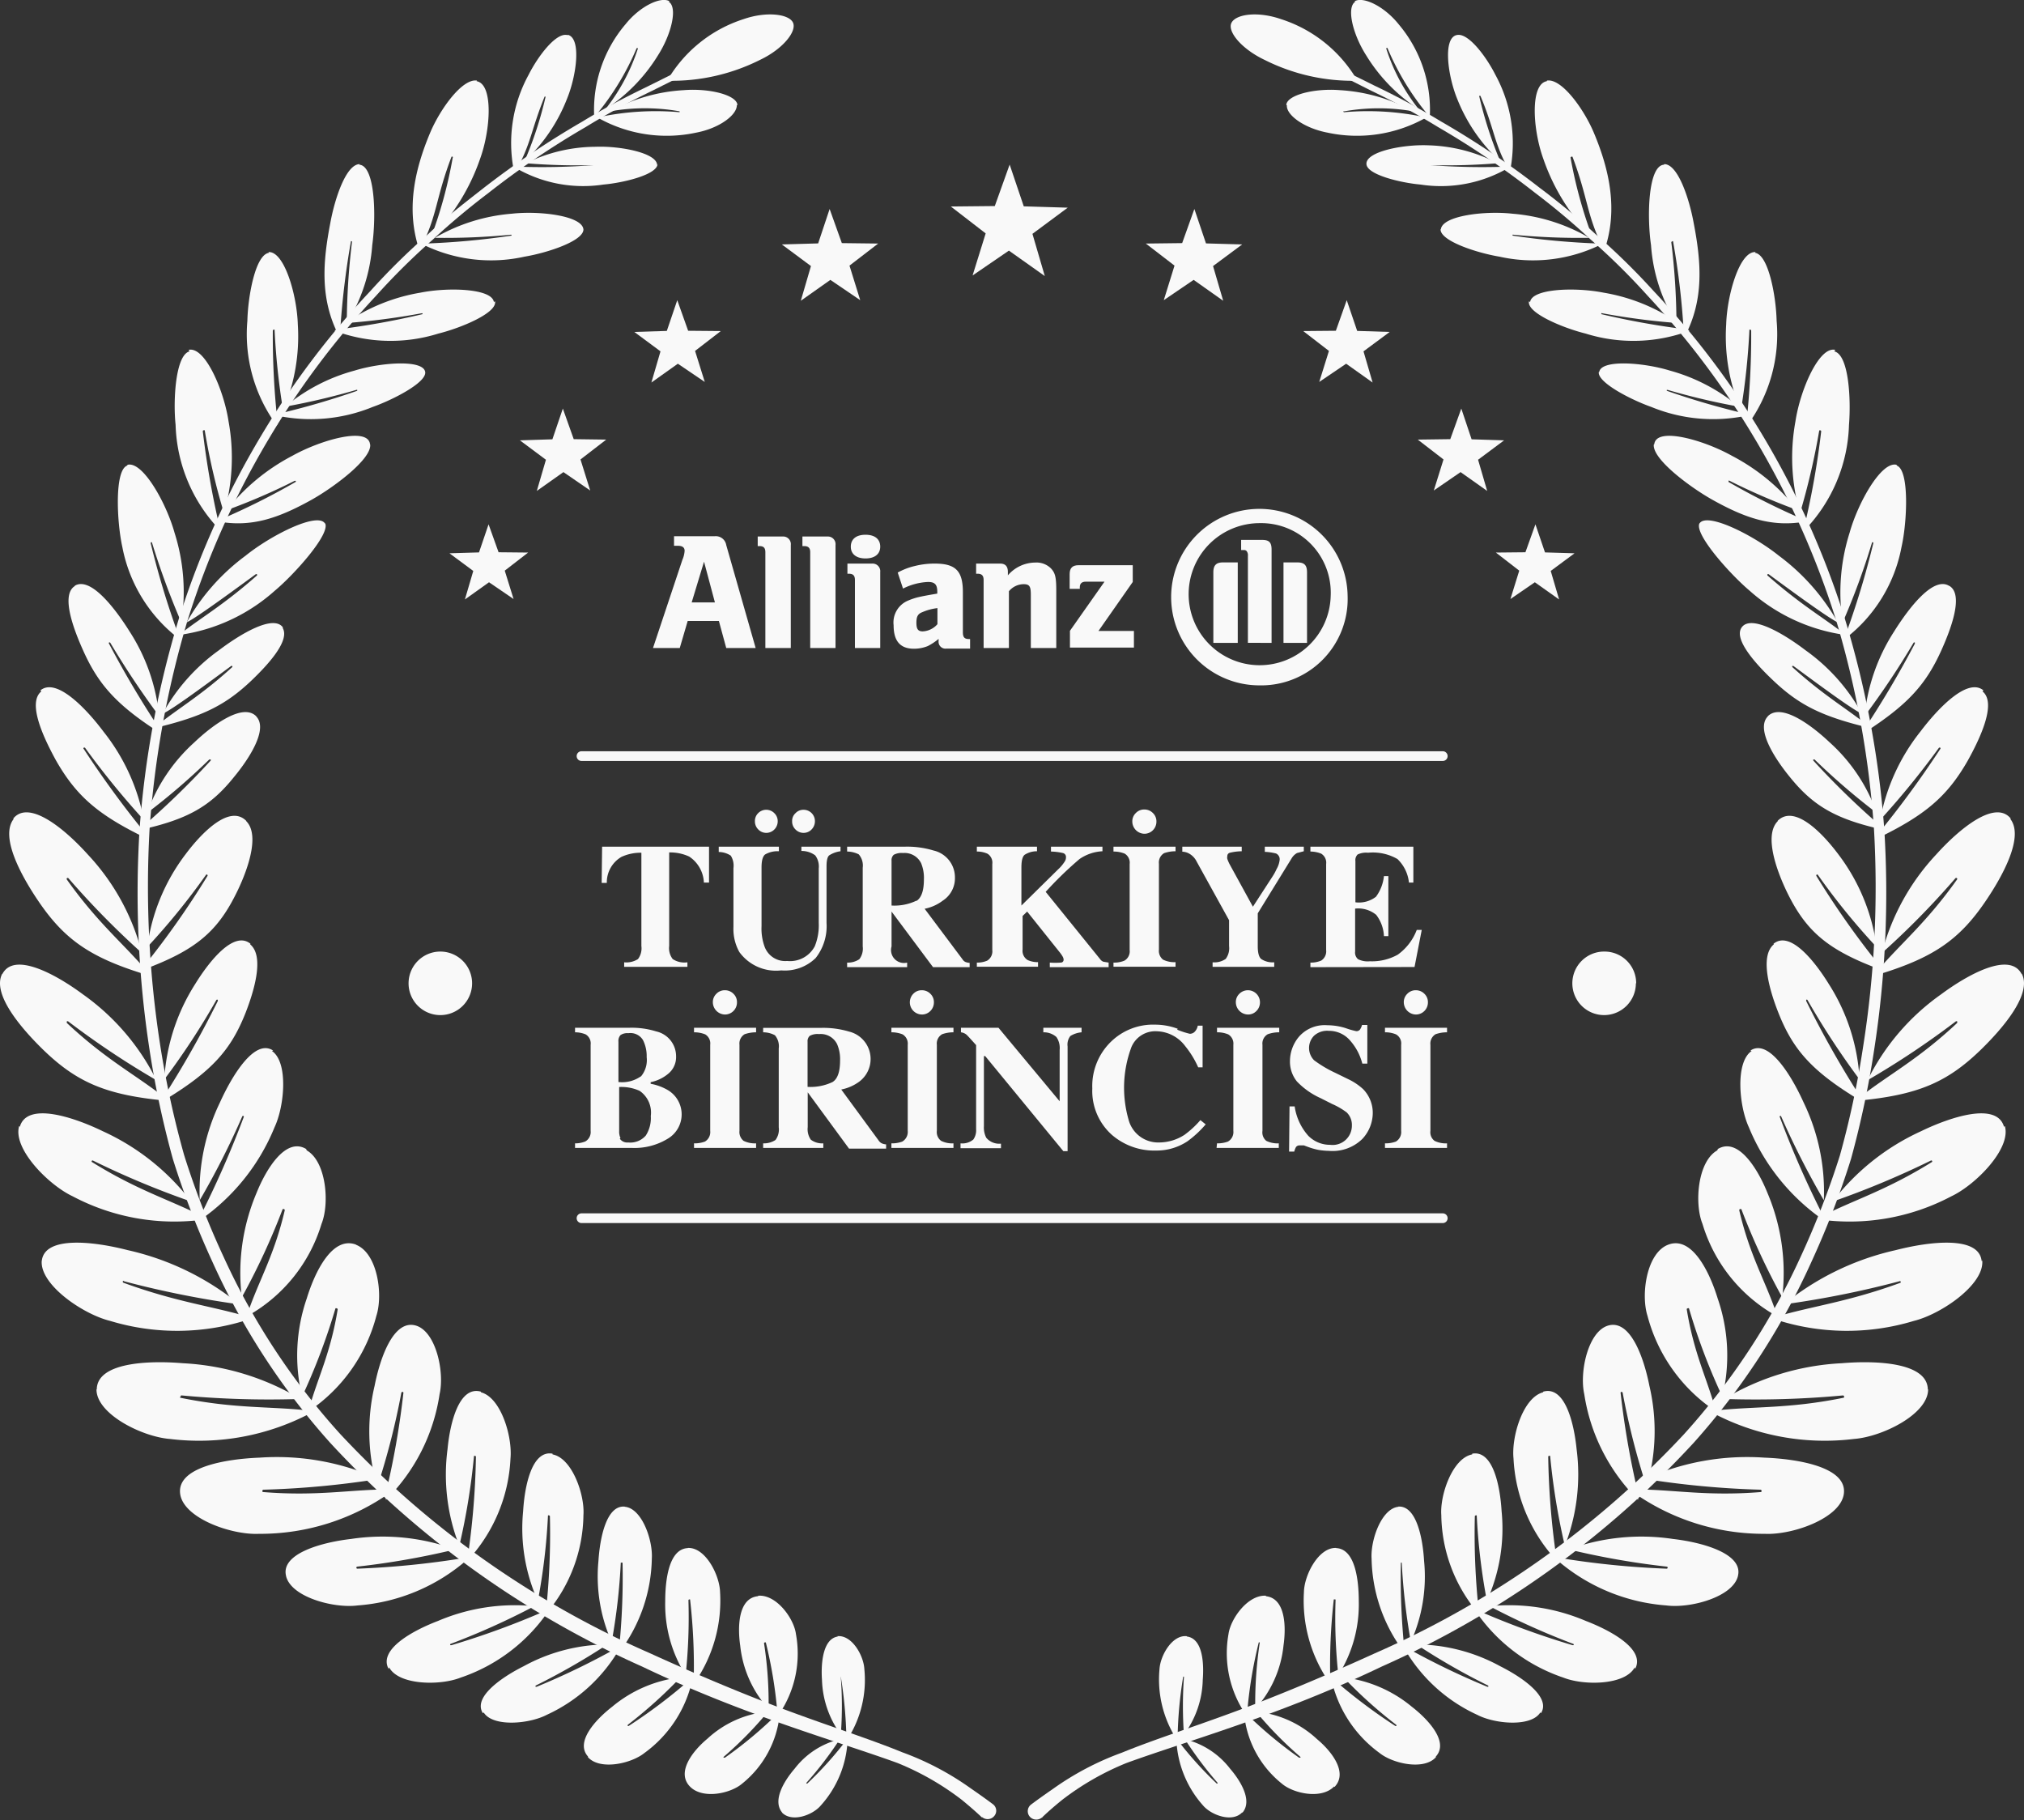 <svg xmlns="http://www.w3.org/2000/svg" id="Layer_1" data-name="Layer 1" viewBox="0 0 137.62 123.75"><rect x="0" y="0" width="137.62" height="123.75" fill="#333333" stroke="none"/><defs><style>.cls-1{fill:#f9f9f9;}</style></defs><title>Alianz-birinci</title><path class="cls-1" d="M72.46,22.73c1.52-.53,3.05-.36,3.35.22s-.65,1.8-2.23,2.55a13.36,13.36,0,0,1-6.32,1.42,9.28,9.28,0,0,1,5.2-4.19" transform="translate(-21.9 -21.43)"></path><path class="cls-1" d="M67.43,21.52c-.57-.35-2,.31-3,1.56a9,9,0,0,0-2.13,6.25l.12-.07a18.07,18.07,0,0,0,2.77-4.56s.05,0,.07,0a.06.06,0,0,1,0,.07,13.25,13.25,0,0,1-2.2,4.09,11.63,11.63,0,0,0,3.58-3.67c.93-1.46,1.35-3.28.72-3.65" transform="translate(-21.9 -21.43)"></path><path class="cls-1" d="M60.49,23.82c-.76-.22-2,1.41-2.65,2.7a9.67,9.67,0,0,0-1,6.52L57,33c1-1.77,1-2.7,1.93-5,0,0,0,0,.06,0A.05.05,0,0,1,59,28a25.64,25.64,0,0,1-1.44,4.4,11.45,11.45,0,0,0,2.88-4.22c.66-1.59,1-4.13.08-4.38" transform="translate(-21.9 -21.43)"></path><path class="cls-1" d="M54.34,26.91c-1-.17-2.51,1.93-3.19,3.54-1.09,2.59-1.64,5.27-.75,7.94a1.36,1.36,0,0,0,.12-.12c1.13-2.23,1-3.35,2.08-6.18a.07.07,0,0,1,.08,0,.06.06,0,0,1,0,.07,30.39,30.39,0,0,1-1.49,5.45,14.16,14.16,0,0,0,3.36-5.4c.72-2,.9-5.07-.25-5.26" transform="translate(-21.9 -21.43)"></path><path class="cls-1" d="M46.36,32.59c-.93,0-1.7,2.35-2,4-.51,2.65-.72,5.16.58,7.67l.08-.14a54.46,54.46,0,0,1,.74-6.27s0-.06.07,0a.06.06,0,0,1,0,.06,47.12,47.12,0,0,0-.35,5.5,11.59,11.59,0,0,0,1.73-5.31c.28-2,.19-5.41-.88-5.47" transform="translate(-21.9 -21.43)"></path><path class="cls-1" d="M40.2,38.62c-.93.1-1.44,2.94-1.48,4.62a10.45,10.45,0,0,0,2,7.12l.06-.14a53.58,53.58,0,0,1-.33-6.31.06.06,0,0,1,.06-.06.06.06,0,0,1,.06,0,47.24,47.24,0,0,0,.58,5.48,12.83,12.83,0,0,0,1-5.84c-.06-2-.92-5-2-4.92" transform="translate(-21.9 -21.43)"></path><path class="cls-1" d="M50.81,46.72c.11.71-2.18,1.89-3.57,2.38a11.09,11.09,0,0,1-6.59.57l.1-.09A53,53,0,0,0,46.19,48a0,0,0,0,0,0-.06.07.07,0,0,0-.06,0,47.36,47.36,0,0,1-4.84,1.14A12.34,12.34,0,0,1,46,46.63c1.81-.56,4.68-.77,4.81.09" transform="translate(-21.9 -21.43)"></path><path class="cls-1" d="M55.56,41.92c.15.79-2.32,1.81-3.85,2.19a10.9,10.9,0,0,1-7.06-.19l.11-.08a54.45,54.45,0,0,0,5.87-1.05,0,0,0,0,0,0-.06s0,0-.06,0a47.79,47.79,0,0,1-5.18.67,12.58,12.58,0,0,1,5.09-2.07c1.88-.38,4.86-.29,5,.63" transform="translate(-21.9 -21.43)"></path><path class="cls-1" d="M61.57,37c.06.81-2.49,1.63-4,1.88a10.46,10.46,0,0,1-6.9-.82l.13-.07a52.45,52.45,0,0,0,5.88-.54,0,0,0,0,0,0-.06s0,0-.06,0a46.33,46.33,0,0,1-5.15.21,12.37,12.37,0,0,1,5.23-1.64c1.9-.21,4.81.14,4.87,1.08" transform="translate(-21.9 -21.43)"></path><path class="cls-1" d="M66.61,32.57c0,.73-2.31,1.29-3.69,1.41a9.13,9.13,0,0,1-6-1.16l.12-.06a46.49,46.49,0,0,0,5.21-.1s0,0,0,0,0,0-.05,0a42.86,42.86,0,0,1-4.54-.13,10.83,10.83,0,0,1,4.72-1.12c1.68-.07,4.22.42,4.2,1.26" transform="translate(-21.9 -21.43)"></path><path class="cls-1" d="M34.79,45.32c-.95.24-1.13,3.29-.95,5a10.76,10.76,0,0,0,3,7.14s0-.1,0-.16a58.4,58.4,0,0,1-1.15-6.54s0-.07.05-.07a.07.07,0,0,1,.08,0,44.23,44.23,0,0,0,1.31,5.63,13.63,13.63,0,0,0,.31-6.24c-.32-2.13-1.61-5.13-2.72-4.86" transform="translate(-21.9 -21.43)"></path><path class="cls-1" d="M47.07,51.65c.11,1-2.51,2.94-4,3.77-2.27,1.26-4.08,1.87-6.32,1.47a.76.76,0,0,0,.08-.11A48.1,48.1,0,0,0,42,54.2a.06.06,0,0,0,0-.08,0,0,0,0,0-.06,0,42.56,42.56,0,0,1-4.63,2,13.83,13.83,0,0,1,4.47-3.7c1.91-1.07,5.15-2,5.28-.78" transform="translate(-21.9 -21.43)"></path><path class="cls-1" d="M30.57,53.08c-.9.26-.73,3.85-.35,5.55a10.27,10.27,0,0,0,3.85,6.23.76.76,0,0,1,0-.16,57.56,57.56,0,0,1-1.92-6.32s0-.07,0-.07a.07.07,0,0,1,.08,0,52.05,52.05,0,0,0,2,5.44,13.29,13.29,0,0,0-.46-6.09c-.57-2.05-2.19-4.93-3.22-4.62" transform="translate(-21.9 -21.43)"></path><path class="cls-1" d="M27,61.27c-1,.6-.07,3,.55,4.38C28.6,68,29.86,69.4,32.84,71.3c0-.06,0-.11,0-.17a66.76,66.76,0,0,1-3.53-5.94.05.05,0,0,1,0-.07.08.08,0,0,1,.08,0,58.54,58.54,0,0,0,3.33,5,12.9,12.9,0,0,0-2-5.74c-1-1.6-2.67-3.77-3.74-3.12" transform="translate(-21.9 -21.43)"></path><path class="cls-1" d="M24.71,68.44c-1,.81.24,3.31,1,4.7,1.39,2.43,2.87,3.72,6.23,5.33,0-.07,0-.12,0-.19a67.17,67.17,0,0,1-4.35-5.93.05.05,0,0,1,0-.08.1.1,0,0,1,.09,0,56.39,56.39,0,0,0,4,4.91,13.64,13.64,0,0,0-2.74-6c-1.19-1.59-3.21-3.7-4.29-2.81" transform="translate(-21.9 -21.43)"></path><path class="cls-1" d="M44,57c.4.71-2.08,3.48-3.41,4.59a12.26,12.26,0,0,1-6.41,3,.45.45,0,0,1,.06-.12c1.37-1.07,2.84-1.89,5.13-3.91a.06.06,0,0,0,0-.08.07.07,0,0,0-.09,0c-2.45,1.8-4.13,3-4.69,3.27a14.42,14.42,0,0,1,4-4.53c1.77-1.43,4.93-3,5.41-2.19" transform="translate(-21.9 -21.43)"></path><path class="cls-1" d="M41.11,64.11C41.67,65,40,66.74,39,67.7c-1.77,1.68-3.32,2.45-6.54,3.22a1,1,0,0,1,.08-.14c1.55-1.23,3.09-2.11,5.16-4a0,0,0,0,0,0-.07h-.08c-2.26,1.67-4,2.94-4.67,3.26a13,13,0,0,1,3.84-4.33c1.45-1.1,3.73-2.47,4.36-1.53" transform="translate(-21.9 -21.43)"></path><path class="cls-1" d="M39.32,70.14c.86.89-.58,3-1.5,4.11-1.6,2-3.14,2.88-6.32,3.59l.06-.17a56.59,56.59,0,0,0,4.66-4.52.06.06,0,0,0,0-.08h-.09a44.72,44.72,0,0,1-4.23,3.64,11.79,11.79,0,0,1,3.21-4.8c1.25-1.19,3.31-2.71,4.22-1.77" transform="translate(-21.9 -21.43)"></path><path class="cls-1" d="M22.84,77.1c-1,1.25.62,4.05,1.65,5.57,1.81,2.68,3.6,3.91,7.51,5.08a2,2,0,0,1-.06-.23c-1.65-1.94-3.38-3.31-5.49-6.28a.08.08,0,0,1,0-.1.08.08,0,0,1,.1,0,57.4,57.4,0,0,0,5,5.09,15.36,15.36,0,0,0-3.68-6.7c-1.51-1.68-4-3.79-5.08-2.43" transform="translate(-21.9 -21.43)"></path><path class="cls-1" d="M38.64,77.26c1,1,0,3.58-.72,5-1.28,2.55-2.76,3.79-6.22,5.08l0-.23A58.45,58.45,0,0,0,36,81a.07.07,0,0,0,0-.09.06.06,0,0,0-.09,0,47.39,47.39,0,0,1-4,4.92,13.34,13.34,0,0,1,2.61-6.32c1.13-1.51,3-3.39,4.12-2.27" transform="translate(-21.9 -21.43)"></path><path class="cls-1" d="M22.05,87.64c-.74,1.42,1.44,3.85,2.76,5.14,2.32,2.26,4.33,3.11,8.4,3.49a1.39,1.39,0,0,1-.11-.21c-2-1.57-4-2.58-6.66-5.08,0,0,0-.06,0-.1a.09.09,0,0,1,.1,0,57.92,57.92,0,0,0,6,4,15.72,15.72,0,0,0-5-5.84c-1.82-1.35-4.68-2.93-5.48-1.38" transform="translate(-21.9 -21.43)"></path><path class="cls-1" d="M23.2,98c-.44,1.54,2,4,3.64,4.77a14.78,14.78,0,0,0,9,1.57,2.31,2.31,0,0,1-.14-.19c-2.29-1.16-4.43-1.77-7.55-3.71a.06.06,0,0,1,0-.09.07.07,0,0,1,.09,0,59.33,59.33,0,0,0,6.66,2.78,15.82,15.82,0,0,0-6-4.78c-2.06-1-5.17-2-5.65-.31" transform="translate(-21.9 -21.43)"></path><path class="cls-1" d="M24.74,107.13c-.16,1.63,2.78,3.65,4.64,4.11a15.69,15.69,0,0,0,9.53-.13l-.18-.16c-2.56-.74-4.87-1-8.43-2.3a.08.08,0,0,1-.05-.1s.06-.06.09,0a65.82,65.82,0,0,0,7.84,1.57,18.37,18.37,0,0,0-7.6-3.69c-2.29-.59-5.67-1-5.84.75" transform="translate(-21.9 -21.43)"></path><path class="cls-1" d="M38.91,85.64c1,.83.23,3.26-.31,4.65-1,2.53-2.29,4-5.62,6a1.48,1.48,0,0,1,0-.21,67.41,67.41,0,0,0,3.73-6.59s0-.06,0-.08a.1.1,0,0,0-.09,0,50.39,50.39,0,0,1-3.55,5.42,13.53,13.53,0,0,1,2.1-6.49c1-1.62,2.65-3.65,3.76-2.74" transform="translate(-21.9 -21.43)"></path><path class="cls-1" d="M40.39,92.89c1.12.76.86,3.73.18,5.18a14.18,14.18,0,0,1-5.1,6.34c0-.07,0-.13,0-.2a67.22,67.22,0,0,0,3-6.82.06.06,0,0,0,0-.07.08.08,0,0,0-.09,0,54.46,54.46,0,0,1-2.9,5.72,13.93,13.93,0,0,1,1.37-6.64c.84-1.86,2.37-4.37,3.62-3.54" transform="translate(-21.9 -21.43)"></path><path class="cls-1" d="M42.76,99.65c1.33.76,1.56,3.62,1,5a10.72,10.72,0,0,1-5,6.24,1.81,1.81,0,0,1,0-.23c.77-2.23,1.79-3.88,2.5-6.93a.08.08,0,0,0-.05-.09s-.08,0-.09,0a46.85,46.85,0,0,1-2.78,6,13.91,13.91,0,0,1,1-7.09c.67-1.67,2-3.81,3.37-3" transform="translate(-21.9 -21.43)"></path><path class="cls-1" d="M28.46,115.9c0,1.69,3.13,3.23,5,3.37a16.25,16.25,0,0,0,9.64-1.8l-.19-.13c-2.66-.3-5-.11-8.74-.87,0,0-.06,0,0-.08s0-.08.08-.08a64.2,64.2,0,0,0,8.08.24,17.28,17.28,0,0,0-8-2.43c-2.37-.2-5.83-.05-5.85,1.78" transform="translate(-21.9 -21.43)"></path><path class="cls-1" d="M46.09,106.06c1.48.56,1.87,3.4,1.4,4.84A11.22,11.22,0,0,1,43,117.31c0-.06,0-.12-.06-.18.56-2,1.44-3.7,1.92-6.67a.07.07,0,0,0-.07-.07.07.07,0,0,0-.08,0,43.39,43.39,0,0,1-2.27,6,11.89,11.89,0,0,1,.32-6.68c.55-1.8,1.74-4.27,3.36-3.65" transform="translate(-21.9 -21.43)"></path><path class="cls-1" d="M34.15,123c.22,1.66,3.49,2.81,5.36,2.72a15.32,15.32,0,0,0,9.07-2.91l-.21-.11c-2.61,0-4.86.48-8.57.18a.06.06,0,0,1-.06-.08.08.08,0,0,1,.07-.08,60.87,60.87,0,0,0,7.84-.73,16.85,16.85,0,0,0-8.1-1.45c-2.32.09-5.64.65-5.4,2.46" transform="translate(-21.9 -21.43)"></path><path class="cls-1" d="M50.14,111.55c1.39.36,2,3.15,1.65,4.67a12.74,12.74,0,0,1-3.65,7.19c0-.07,0-.13-.07-.19a55.92,55.92,0,0,0,1.26-7.09.06.06,0,0,0-.06-.06.08.08,0,0,0-.08.05,49.66,49.66,0,0,1-1.64,6.41,13.48,13.48,0,0,1-.18-6.87c.37-1.88,1.27-4.5,2.77-4.11" transform="translate(-21.9 -21.43)"></path><path class="cls-1" d="M41.35,128.59c.34,1.44,3.26,2.21,4.86,2a12.75,12.75,0,0,0,7.51-3.16,1.42,1.42,0,0,0-.18-.08,59.14,59.14,0,0,1-7.35.74.07.07,0,0,1-.06-.07.07.07,0,0,1,.06-.07,53.79,53.79,0,0,0,6.66-1.17,14.42,14.42,0,0,0-7.09-.71c-2,.23-4.78,1-4.41,2.51" transform="translate(-21.9 -21.43)"></path><path class="cls-1" d="M48.36,134.8c.65,1.22,3.46,1.25,4.85.7a11.78,11.78,0,0,0,6-4.56,1.08,1.08,0,0,1-.19,0,55.44,55.44,0,0,1-6.42,2.35s-.06,0-.08,0a.07.07,0,0,1,0-.08,50.37,50.37,0,0,0,5.71-2.57,13.31,13.31,0,0,0-6.54,1c-1.73.66-4.07,1.94-3.37,3.26" transform="translate(-21.9 -21.43)"></path><path class="cls-1" d="M54.79,137.87c.63,1,3.09.78,4.28.16a11,11,0,0,0,5-4.58h-.17a50.54,50.54,0,0,1-5.51,2.67s-.05,0-.07,0a.08.08,0,0,1,0-.08,46.75,46.75,0,0,0,4.88-2.8,12,12,0,0,0-5.69,1.48c-1.48.74-3.47,2.1-2.78,3.19" transform="translate(-21.9 -21.43)"></path><path class="cls-1" d="M54.61,116.1c1.35.36,2.14,3,2,4.5a10.93,10.93,0,0,1-2.82,6.83l-.08-.18a52.51,52.51,0,0,0,.55-6.77.06.06,0,0,0-.06-.06s-.07,0-.07,0a45.81,45.81,0,0,1-1,6.12,13.29,13.29,0,0,1-.8-6.58c.17-1.8.79-4.31,2.26-3.91" transform="translate(-21.9 -21.43)"></path><path class="cls-1" d="M59.47,120.32c1.33.25,2.2,2.74,2.1,4.13a10.5,10.5,0,0,1-2.46,6.61,1.19,1.19,0,0,1-.08-.16,49.1,49.1,0,0,0,.26-6.37.06.06,0,0,0-.06-.06.07.07,0,0,0-.07,0,41.86,41.86,0,0,1-.69,5.81,12,12,0,0,1-1-6.1c.1-1.72.6-4.17,2-3.91" transform="translate(-21.9 -21.43)"></path><path class="cls-1" d="M64.38,123.88c1.16.1,1.92,2.26,1.84,3.53a10.83,10.83,0,0,1-2.16,6.29s0-.1-.07-.14a48,48,0,0,0,.24-5.88s0,0-.06,0,0,0-.06,0a40.8,40.8,0,0,1-.62,5.39,10.94,10.94,0,0,1-.9-5.5c.1-1.57.54-3.81,1.79-3.7" transform="translate(-21.9 -21.43)"></path><path class="cls-1" d="M61.88,140.91c.83.91,2.95.43,3.84-.29a8.34,8.34,0,0,0,3.26-5h-.15a36.25,36.25,0,0,1-4.18,3.16.06.06,0,0,1-.07,0s0-.06,0-.07a31.54,31.54,0,0,0,3.59-3.23,8.84,8.84,0,0,0-4.65,2c-1.12.87-2.53,2.39-1.64,3.38" transform="translate(-21.9 -21.43)"></path><path class="cls-1" d="M68.81,142.9c.87.9,2.8.47,3.57-.21a6.91,6.91,0,0,0,2.54-4.75h-.14a28,28,0,0,1-3.59,3s0,0-.07,0,0-.06,0-.07a25.05,25.05,0,0,0,3-3.06A7,7,0,0,0,70,139.65c-1,.83-2.13,2.28-1.19,3.25" transform="translate(-21.9 -21.43)"></path><path class="cls-1" d="M75.05,144.65c.67.73,2.11.2,2.66-.46a7.09,7.09,0,0,0,1.82-4.42l-.1,0a24.79,24.79,0,0,1-2.64,2.93s0,0-.05,0,0,0,0-.06A25,25,0,0,0,79,139.69a5.48,5.48,0,0,0-3.07,2c-.7.81-1.55,2.18-.83,3" transform="translate(-21.9 -21.43)"></path><path class="cls-1" d="M72,28.59c0,.66-1.18,1.56-2.77,1.86a9.53,9.53,0,0,1-6.65-1l.11-.07a18.63,18.63,0,0,1,5.42-.32,0,0,0,0,0,0-.06,0,0,0,0,0,0,0,13.46,13.46,0,0,0-4.72,0,11.72,11.72,0,0,1,5-1.44c1.75-.14,3.59.33,3.65,1" transform="translate(-21.9 -21.43)"></path><path class="cls-1" d="M68.67,126.68c1.2-.05,2.16,1.85,2.19,3a9.76,9.76,0,0,1-1.71,6.13l-.08-.12a40.05,40.05,0,0,0-.25-5.51s0,0-.06,0a.07.07,0,0,0-.05.06,37.68,37.68,0,0,1-.19,5.09,9,9,0,0,1-1.39-5c0-1.46.24-3.58,1.54-3.64" transform="translate(-21.9 -21.43)"></path><path class="cls-1" d="M73.45,129.93c1.25-.1,2.44,1.56,2.57,2.61A7.32,7.32,0,0,1,74.86,138a.94.94,0,0,1-.1-.1,30.78,30.78,0,0,0-.79-4.8s0,0-.06,0a.07.07,0,0,0-.06.06,26.75,26.75,0,0,1,.31,4.47,7.57,7.57,0,0,1-1.93-4.31c-.19-1.31-.13-3.24,1.22-3.36" transform="translate(-21.9 -21.43)"></path><path class="cls-1" d="M78.82,132.68c1-.11,1.8,1.31,1.85,2.23a7.44,7.44,0,0,1-1.15,4.78l-.07-.09a29.7,29.7,0,0,0-.38-4.17s0,0,0,0a.07.07,0,0,0,0,.05,25.77,25.77,0,0,1,0,3.89,6.62,6.62,0,0,1-1.28-3.72c-.08-1.13.06-2.82,1.1-2.95" transform="translate(-21.9 -21.43)"></path><path class="cls-1" d="M88.66,145s-.47-.46-1.36-1.19a18.55,18.55,0,0,0-4.38-2.51c-4.15-1.51-10.42-3.23-17.37-6.56a64.69,64.69,0,0,1-21.21-15.22,48,48,0,0,1-8-12.3,58.42,58.42,0,0,1-2.69-7,64.5,64.5,0,0,1-1.58-7.4,70.23,70.23,0,0,1-.68-15,65.7,65.7,0,0,1,2.67-14.32A58.62,58.62,0,0,1,39.69,51a56.76,56.76,0,0,1,7.41-9.8A45.46,45.46,0,0,1,51,37.36c1.26-1.2,2.58-2.2,3.8-3.16a59.91,59.91,0,0,1,6.69-4.5c1.92-1.17,3.5-1.93,4.58-2.46l1.65-.82a.2.2,0,0,1,.27.09.2.2,0,0,1-.1.27l-1.64.82a51.27,51.27,0,0,0-4.53,2.47,56.86,56.86,0,0,0-6.62,4.49,49,49,0,0,0-3.77,3.16,46.19,46.19,0,0,0-3.86,3.82,56.49,56.49,0,0,0-7.3,9.74,58,58,0,0,0-5.52,12.34,65.66,65.66,0,0,0-2.58,14.19,70,70,0,0,0,.75,14.86,64.58,64.58,0,0,0,1.6,7.3,56.47,56.47,0,0,0,2.68,6.91,46.88,46.88,0,0,0,7.93,12.05,63.57,63.57,0,0,0,21,14.88c3.47,1.58,6.71,2.93,9.61,4s5.5,1.9,7.6,2.76a19.44,19.44,0,0,1,4.67,2.46c1,.69,1.51,1.08,1.51,1.08l0,0a.55.55,0,0,1,.08.8.58.58,0,0,1-.81.08l0,0" transform="translate(-21.9 -21.43)"></path><path class="cls-1" d="M109,22.73c-1.53-.53-3-.36-3.35.22s.65,1.8,2.23,2.55a13.33,13.33,0,0,0,6.32,1.42,9.28,9.28,0,0,0-5.2-4.19" transform="translate(-21.9 -21.43)"></path><path class="cls-1" d="M114,21.52c.57-.35,2,.31,3,1.56a9,9,0,0,1,2.12,6.25l-.11-.07a18.07,18.07,0,0,1-2.77-4.56.05.05,0,0,0-.07,0,.06.06,0,0,0,0,.07,12.83,12.83,0,0,0,2.2,4.09,11.52,11.52,0,0,1-3.58-3.67c-.93-1.46-1.35-3.28-.73-3.65" transform="translate(-21.9 -21.43)"></path><path class="cls-1" d="M120.93,23.82c.76-.22,2,1.41,2.65,2.7a9.72,9.72,0,0,1,1,6.52l-.1-.09c-1-1.77-.95-2.7-1.92-5a.06.06,0,0,0-.07,0,.06.06,0,0,0,0,.07,26.79,26.79,0,0,0,1.43,4.4A11.55,11.55,0,0,1,121,28.2c-.66-1.59-1-4.13-.08-4.38" transform="translate(-21.9 -21.43)"></path><path class="cls-1" d="M127.08,26.91c1-.17,2.51,1.93,3.19,3.54,1.09,2.59,1.64,5.27.74,7.94a1.36,1.36,0,0,0-.12-.12c-1.12-2.23-1-3.35-2.07-6.18a.07.07,0,0,0-.08,0,.06.06,0,0,0-.05.07,31.07,31.07,0,0,0,1.5,5.45,14.16,14.16,0,0,1-3.36-5.4c-.72-2-.9-5.07.25-5.26" transform="translate(-21.9 -21.43)"></path><path class="cls-1" d="M135.06,32.59c.93,0,1.7,2.35,2,4,.51,2.65.72,5.16-.58,7.67a1.1,1.1,0,0,0-.09-.14,51.87,51.87,0,0,0-.73-6.27s0-.06-.07,0a.06.06,0,0,0-.05.06,47.12,47.12,0,0,1,.35,5.5,11.48,11.48,0,0,1-1.73-5.31c-.29-2-.19-5.41.88-5.47" transform="translate(-21.9 -21.43)"></path><path class="cls-1" d="M141.22,38.62c.92.1,1.44,2.94,1.48,4.62a10.45,10.45,0,0,1-2,7.12l-.06-.14a53.58,53.58,0,0,0,.33-6.31.06.06,0,0,0-.06-.06.06.06,0,0,0-.06,0,47.24,47.24,0,0,1-.58,5.48,12.83,12.83,0,0,1-1-5.84c.06-2,.91-5,2-4.92" transform="translate(-21.9 -21.43)"></path><path class="cls-1" d="M130.61,46.72c-.11.71,2.18,1.89,3.57,2.38a11.06,11.06,0,0,0,6.58.57l-.09-.09A53,53,0,0,1,135.23,48a0,0,0,0,1,0-.06s0,0,.06,0a46.73,46.73,0,0,0,4.84,1.14,12.42,12.42,0,0,0-4.68-2.45c-1.82-.56-4.68-.77-4.81.09" transform="translate(-21.9 -21.43)"></path><path class="cls-1" d="M125.86,41.92c-.15.79,2.32,1.81,3.85,2.19a10.9,10.9,0,0,0,7.06-.19l-.11-.08a54.54,54.54,0,0,1-5.88-1.05s0,0,0-.06a.08.08,0,0,1,.07,0,47.48,47.48,0,0,0,5.18.67,12.58,12.58,0,0,0-5.09-2.07c-1.89-.38-4.87-.29-5,.63" transform="translate(-21.9 -21.43)"></path><path class="cls-1" d="M119.85,37c-.06.81,2.49,1.63,4,1.88a10.46,10.46,0,0,0,6.9-.82l-.12-.07a52.45,52.45,0,0,1-5.88-.54.06.06,0,0,1,0-.06.08.08,0,0,1,.06,0,46.46,46.46,0,0,0,5.15.21,12.33,12.33,0,0,0-5.23-1.64c-1.89-.21-4.8.14-4.86,1.08" transform="translate(-21.9 -21.43)"></path><path class="cls-1" d="M114.81,32.57c0,.73,2.31,1.29,3.69,1.41a9.09,9.09,0,0,0,6-1.16l-.11-.06a46.49,46.49,0,0,1-5.21-.1,0,0,0,0,1-.05,0s0,0,.05,0a43.11,43.11,0,0,0,4.55-.13A10.87,10.87,0,0,0,119,31.31c-1.68-.07-4.21.42-4.19,1.26" transform="translate(-21.9 -21.43)"></path><path class="cls-1" d="M146.62,45.32c1,.24,1.14,3.29,1,5a10.76,10.76,0,0,1-3,7.14s0-.1-.05-.16a55.78,55.78,0,0,0,1.16-6.54.07.07,0,0,0-.06-.07s-.06,0-.07,0a48.35,48.35,0,0,1-1.31,5.63,13.63,13.63,0,0,1-.31-6.24c.32-2.13,1.61-5.13,2.71-4.86" transform="translate(-21.9 -21.43)"></path><path class="cls-1" d="M134.35,51.65c-.12,1,2.51,2.94,4,3.77,2.26,1.26,4.07,1.87,6.32,1.47l-.09-.11a49.14,49.14,0,0,1-5.15-2.58s0-.05,0-.08a.05.05,0,0,1,.07,0,42.56,42.56,0,0,0,4.63,2,13.83,13.83,0,0,0-4.47-3.7c-1.91-1.07-5.15-2-5.28-.78" transform="translate(-21.9 -21.43)"></path><path class="cls-1" d="M150.85,53.08c.89.26.73,3.85.34,5.55a10.21,10.21,0,0,1-3.84,6.23l0-.16a57.56,57.56,0,0,0,1.92-6.32s0-.07,0-.07a.07.07,0,0,0-.08,0,48.78,48.78,0,0,1-2,5.44,13.44,13.44,0,0,1,.47-6.09c.57-2.05,2.18-4.93,3.22-4.62" transform="translate(-21.9 -21.43)"></path><path class="cls-1" d="M154.45,61.27c1,.6.07,3-.55,4.38-1.08,2.39-2.35,3.75-5.32,5.65a1,1,0,0,1,0-.17,67,67,0,0,0,3.52-5.94,0,0,0,0,0,0-.07.08.08,0,0,0-.08,0,55.36,55.36,0,0,1-3.34,5,12.92,12.92,0,0,1,2-5.74c1-1.6,2.66-3.77,3.74-3.12" transform="translate(-21.9 -21.43)"></path><path class="cls-1" d="M156.7,68.44c1,.81-.23,3.31-1,4.7-1.39,2.43-2.88,3.72-6.23,5.33a1.25,1.25,0,0,0,0-.19,67,67,0,0,0,4.36-5.93.07.07,0,0,0,0-.08.1.1,0,0,0-.09,0,57,57,0,0,1-4,4.91,13.62,13.62,0,0,1,2.73-6c1.2-1.59,3.21-3.7,4.29-2.81" transform="translate(-21.9 -21.43)"></path><path class="cls-1" d="M137.46,57c-.4.71,2.08,3.48,3.4,4.59a12.29,12.29,0,0,0,6.42,3l-.06-.12c-1.37-1.07-2.84-1.89-5.14-3.91a.06.06,0,0,1,0-.08.07.07,0,0,1,.09,0c2.44,1.8,4.13,3,4.69,3.27a14.55,14.55,0,0,0-4-4.53c-1.78-1.43-4.93-3-5.41-2.19" transform="translate(-21.9 -21.43)"></path><path class="cls-1" d="M140.31,64.11c-.56.84,1.14,2.63,2.16,3.59,1.77,1.68,3.32,2.45,6.54,3.22a1,1,0,0,1-.08-.14c-1.55-1.23-3.09-2.11-5.17-4a0,0,0,0,1,0-.07h.08c2.26,1.67,4,2.94,4.67,3.26a12.89,12.89,0,0,0-3.85-4.33c-1.44-1.1-3.73-2.47-4.35-1.53" transform="translate(-21.9 -21.43)"></path><path class="cls-1" d="M142.1,70.14c-.86.89.58,3,1.49,4.11,1.61,2,3.15,2.88,6.33,3.59l-.06-.17a55,55,0,0,1-4.66-4.52.06.06,0,0,1,0-.08h.08a46.09,46.09,0,0,0,4.23,3.64,11.67,11.67,0,0,0-3.2-4.8c-1.26-1.19-3.31-2.71-4.22-1.77" transform="translate(-21.9 -21.43)"></path><path class="cls-1" d="M158.58,77.1c1,1.25-.62,4.05-1.65,5.57-1.81,2.68-3.6,3.91-7.51,5.08l.06-.23c1.65-1.94,3.37-3.31,5.48-6.28a.07.07,0,0,0,0-.1.08.08,0,0,0-.1,0,55.57,55.57,0,0,1-5,5.09,15.48,15.48,0,0,1,3.69-6.7c1.51-1.68,4-3.79,5.08-2.43" transform="translate(-21.9 -21.43)"></path><path class="cls-1" d="M142.78,77.26c-1,1,0,3.58.71,5,1.28,2.55,2.76,3.79,6.23,5.08a1.81,1.81,0,0,1,0-.23A58.37,58.37,0,0,1,145.41,81a.08.08,0,0,1,0-.09.06.06,0,0,1,.09,0,46,46,0,0,0,4,4.92,13.34,13.34,0,0,0-2.61-6.32c-1.13-1.51-3-3.39-4.12-2.27" transform="translate(-21.9 -21.43)"></path><path class="cls-1" d="M159.37,87.64c.74,1.42-1.44,3.85-2.76,5.14-2.32,2.26-4.33,3.11-8.4,3.49,0-.07.07-.13.11-.21,2-1.57,4-2.58,6.66-5.08,0,0,0-.06,0-.1a.09.09,0,0,0-.1,0,57.92,57.92,0,0,1-6,4,15.63,15.63,0,0,1,5-5.84c1.82-1.35,4.67-2.93,5.48-1.38" transform="translate(-21.9 -21.43)"></path><path class="cls-1" d="M158.22,98c.44,1.54-2,4-3.64,4.77a14.78,14.78,0,0,1-9,1.57,2.31,2.31,0,0,1,.14-.19c2.29-1.16,4.42-1.77,7.54-3.71a.06.06,0,0,0,0-.09.07.07,0,0,0-.09,0,60.15,60.15,0,0,1-6.66,2.78,15.82,15.82,0,0,1,6-4.78c2.06-1,5.17-2,5.65-.31" transform="translate(-21.9 -21.43)"></path><path class="cls-1" d="M156.68,107.13c.16,1.63-2.78,3.65-4.64,4.11a15.69,15.69,0,0,1-9.53-.13l.18-.16c2.56-.74,4.87-1,8.43-2.3a.07.07,0,0,0,0-.1.07.07,0,0,0-.08,0,65.46,65.46,0,0,1-7.85,1.57,18.41,18.41,0,0,1,7.61-3.69c2.29-.59,5.67-1,5.84.75" transform="translate(-21.9 -21.43)"></path><path class="cls-1" d="M142.51,85.64c-1,.83-.24,3.26.31,4.65,1,2.53,2.29,4,5.62,6,0-.07,0-.14,0-.21a67.41,67.41,0,0,1-3.73-6.59s0-.06,0-.08a.07.07,0,0,1,.08,0,53.83,53.83,0,0,0,3.55,5.42,13.41,13.41,0,0,0-2.09-6.49c-1-1.62-2.65-3.65-3.76-2.74" transform="translate(-21.9 -21.43)"></path><path class="cls-1" d="M141,92.89c-1.12.76-.86,3.73-.19,5.18a14.27,14.27,0,0,0,5.11,6.34c0-.07,0-.13,0-.2a65,65,0,0,1-3-6.82.05.05,0,0,1,0-.07.06.06,0,0,1,.08,0,55.87,55.87,0,0,0,2.91,5.72,13.93,13.93,0,0,0-1.37-6.64c-.84-1.86-2.38-4.37-3.62-3.54" transform="translate(-21.9 -21.43)"></path><path class="cls-1" d="M138.66,99.65c-1.34.76-1.56,3.62-1,5a10.68,10.68,0,0,0,5,6.24,1.81,1.81,0,0,1,0-.23c-.77-2.23-1.79-3.88-2.5-6.93a.08.08,0,0,1,.05-.09s.08,0,.09,0a46.85,46.85,0,0,0,2.78,6,13.91,13.91,0,0,0-1-7.09c-.67-1.67-2-3.81-3.37-3" transform="translate(-21.9 -21.43)"></path><path class="cls-1" d="M153,115.9c0,1.69-3.13,3.23-5.05,3.37a16.28,16.28,0,0,1-9.65-1.8c.07,0,.14-.08.2-.13,2.66-.3,5-.11,8.74-.87,0,0,.06,0,.05-.08a.09.09,0,0,0-.08-.08,64.2,64.2,0,0,1-8.08.24,17.21,17.21,0,0,1,8-2.43c2.36-.2,5.82-.05,5.85,1.78" transform="translate(-21.9 -21.43)"></path><path class="cls-1" d="M135.33,106.06c-1.48.56-1.87,3.4-1.41,4.84a11.19,11.19,0,0,0,4.53,6.41c0-.06,0-.12.05-.18-.55-2-1.43-3.7-1.91-6.67a.06.06,0,0,1,.06-.07.08.08,0,0,1,.09,0,42.06,42.06,0,0,0,2.27,6,11.89,11.89,0,0,0-.32-6.68c-.55-1.8-1.75-4.27-3.36-3.65" transform="translate(-21.9 -21.43)"></path><path class="cls-1" d="M147.27,123c-.22,1.66-3.49,2.81-5.37,2.72a15.34,15.34,0,0,1-9.07-2.91l.21-.11c2.62,0,4.87.48,8.58.18,0,0,.06,0,.06-.08a.09.09,0,0,0-.07-.08,61.09,61.09,0,0,1-7.85-.73,16.89,16.89,0,0,1,8.11-1.45c2.31.09,5.64.65,5.4,2.46" transform="translate(-21.9 -21.43)"></path><path class="cls-1" d="M131.28,111.55c-1.39.36-2,3.15-1.66,4.67a12.82,12.82,0,0,0,3.66,7.19c0-.07,0-.13.06-.19a58,58,0,0,1-1.25-7.09s0-.06.06-.06a.08.08,0,0,1,.08.05,50.23,50.23,0,0,0,1.63,6.41,13.48,13.48,0,0,0,.19-6.87c-.37-1.88-1.27-4.5-2.77-4.11" transform="translate(-21.9 -21.43)"></path><path class="cls-1" d="M140.07,128.59c-.35,1.44-3.26,2.21-4.86,2a12.8,12.8,0,0,1-7.52-3.16c.07,0,.13,0,.19-.08a58.73,58.73,0,0,0,7.35.74.07.07,0,0,0,.06-.07s0-.07-.06-.07a53.79,53.79,0,0,1-6.66-1.17,14.42,14.42,0,0,1,7.09-.71c2,.23,4.78,1,4.41,2.51" transform="translate(-21.9 -21.43)"></path><path class="cls-1" d="M133.05,134.8c-.65,1.22-3.45,1.25-4.84.7a11.78,11.78,0,0,1-6-4.56l.19,0a55.44,55.44,0,0,0,6.42,2.35s.06,0,.07,0a.06.06,0,0,0,0-.08,50.37,50.37,0,0,1-5.71-2.57,13.31,13.31,0,0,1,6.54,1c1.72.66,4.07,1.94,3.36,3.26" transform="translate(-21.9 -21.43)"></path><path class="cls-1" d="M126.63,137.87c-.63,1-3.09.78-4.28.16a11,11,0,0,1-5-4.58h.16a51.73,51.73,0,0,0,5.52,2.67,0,0,0,0,0,.06,0,.08.08,0,0,0,0-.08,44.59,44.59,0,0,1-4.88-2.8,12,12,0,0,1,5.69,1.48c1.48.74,3.47,2.1,2.78,3.19" transform="translate(-21.9 -21.43)"></path><path class="cls-1" d="M126.81,116.1c-1.35.36-2.15,3-2,4.5a11,11,0,0,0,2.83,6.83c0-.06,0-.12.07-.18a52.73,52.73,0,0,1-.54-6.77s0-.06.06-.06a.08.08,0,0,1,.07,0,45.81,45.81,0,0,0,1,6.12,13.41,13.41,0,0,0,.8-6.58c-.18-1.8-.8-4.31-2.26-3.91" transform="translate(-21.9 -21.43)"></path><path class="cls-1" d="M122,120.32c-1.33.25-2.2,2.74-2.1,4.13a10.5,10.5,0,0,0,2.46,6.61c0-.05,0-.11.08-.16a49.1,49.1,0,0,1-.26-6.37.06.06,0,0,1,.06-.06.09.09,0,0,1,.07,0,41.86,41.86,0,0,0,.69,5.81,11.93,11.93,0,0,0,1-6.1c-.1-1.72-.59-4.17-2-3.91" transform="translate(-21.9 -21.43)"></path><path class="cls-1" d="M117,123.88c-1.16.1-1.92,2.26-1.84,3.53a10.83,10.83,0,0,0,2.16,6.29s0-.1.07-.14a48,48,0,0,1-.24-5.88s0,0,.06,0a.05.05,0,0,1,0,0,42.67,42.67,0,0,0,.62,5.39,10.84,10.84,0,0,0,.9-5.5c-.09-1.57-.53-3.81-1.78-3.7" transform="translate(-21.9 -21.43)"></path><path class="cls-1" d="M119.53,140.91c-.82.91-2.94.43-3.83-.29a8.4,8.4,0,0,1-3.27-5h.15a37.38,37.38,0,0,0,4.19,3.16.06.06,0,0,0,.07,0,.06.06,0,0,0,0-.07,30.63,30.63,0,0,1-3.59-3.23,8.91,8.91,0,0,1,4.65,2c1.12.87,2.53,2.39,1.63,3.38" transform="translate(-21.9 -21.43)"></path><path class="cls-1" d="M112.61,142.9c-.87.9-2.8.47-3.57-.21a6.91,6.91,0,0,1-2.55-4.75h.14a28.88,28.88,0,0,0,3.6,3s0,0,.07,0,0-.06,0-.07a25.49,25.49,0,0,1-3-3.06,7.09,7.09,0,0,1,4.15,1.87c1,.83,2.12,2.28,1.19,3.25" transform="translate(-21.9 -21.43)"></path><path class="cls-1" d="M106.37,144.65c-.67.73-2.11.2-2.67-.46a7.15,7.15,0,0,1-1.81-4.42l.1,0a24.79,24.79,0,0,0,2.64,2.93s0,0,.05,0a.06.06,0,0,0,0-.06,25.76,25.76,0,0,1-2.21-2.95,5.52,5.52,0,0,1,3.07,2c.7.81,1.55,2.18.83,3" transform="translate(-21.9 -21.43)"></path><path class="cls-1" d="M109.4,28.59c-.05.66,1.18,1.56,2.77,1.86a9.53,9.53,0,0,0,6.65-1l-.12-.07a18.54,18.54,0,0,0-5.41-.32.06.06,0,0,1-.05-.06.07.07,0,0,1,.06,0A13.48,13.48,0,0,1,118,29a11.8,11.8,0,0,0-5-1.44c-1.74-.14-3.58.33-3.64,1" transform="translate(-21.9 -21.43)"></path><path class="cls-1" d="M112.75,126.68c-1.2-.05-2.17,1.85-2.19,3a9.76,9.76,0,0,0,1.71,6.13l.08-.12a39.87,39.87,0,0,1,.24-5.51s0,0,.06,0,.06,0,.06.06a36,36,0,0,0,.19,5.09,9,9,0,0,0,1.39-5c0-1.46-.24-3.58-1.54-3.64" transform="translate(-21.9 -21.43)"></path><path class="cls-1" d="M108,129.93c-1.24-.1-2.43,1.56-2.57,2.61a7.38,7.38,0,0,0,1.17,5.46l.1-.1a29.63,29.63,0,0,1,.79-4.8s0,0,.06,0a.07.07,0,0,1,0,.06,27.51,27.51,0,0,0-.3,4.47,7.56,7.56,0,0,0,1.92-4.31c.19-1.31.13-3.24-1.22-3.36" transform="translate(-21.9 -21.43)"></path><path class="cls-1" d="M102.6,132.68c-1-.11-1.8,1.31-1.86,2.23a7.52,7.52,0,0,0,1.16,4.78l.07-.09a28.26,28.26,0,0,1,.38-4.17s0,0,.05,0a.07.07,0,0,1,0,.05,27.8,27.8,0,0,0,0,3.89,6.48,6.48,0,0,0,1.28-3.72c.09-1.13,0-2.82-1.09-2.95" transform="translate(-21.9 -21.43)"></path><path class="cls-1" d="M92.76,145s.46-.46,1.36-1.19a18.55,18.55,0,0,1,4.38-2.51c4.14-1.51,10.42-3.23,17.36-6.56a64.49,64.49,0,0,0,21.21-15.22,48.06,48.06,0,0,0,8-12.3,58.42,58.42,0,0,0,2.69-7,64.47,64.47,0,0,0,1.57-7.4,69.59,69.59,0,0,0,.69-15,65.71,65.71,0,0,0-2.68-14.32A58.11,58.11,0,0,0,141.73,51a57.27,57.27,0,0,0-7.41-9.8,47,47,0,0,0-3.92-3.84,49.32,49.32,0,0,0-3.81-3.16,58.12,58.12,0,0,0-6.69-4.5,51.63,51.63,0,0,0-4.57-2.46l-1.65-.82a.2.2,0,0,0-.27.09.2.2,0,0,0,.1.27l1.63.82a51.16,51.16,0,0,1,4.54,2.47,57.72,57.72,0,0,1,6.62,4.49,48.9,48.9,0,0,1,3.76,3.16,46.26,46.26,0,0,1,3.87,3.82,57,57,0,0,1,7.3,9.74,58,58,0,0,1,5.52,12.34,65.06,65.06,0,0,1,2.57,14.19,69.35,69.35,0,0,1-.75,14.86A62.44,62.44,0,0,1,147,100a58.13,58.13,0,0,1-2.68,6.91,47.14,47.14,0,0,1-7.93,12.05,63.57,63.57,0,0,1-21,14.88c-3.47,1.58-6.71,2.93-9.61,4s-5.5,1.9-7.6,2.76a19.55,19.55,0,0,0-4.68,2.46c-1,.69-1.51,1.08-1.51,1.08l0,0a.57.57,0,0,0-.08.8.59.59,0,0,0,.82.08l.05,0" transform="translate(-21.9 -21.43)"></path><polygon class="cls-1" points="69.61 14.03 72.6 14.12 70.2 15.9 71.04 18.77 68.6 17.04 66.13 18.73 67.02 15.87 64.65 14.04 67.64 14.01 68.65 11.19 69.61 14.03"></polygon><polygon class="cls-1" points="82 16.55 84.46 16.62 82.48 18.09 83.17 20.45 81.16 19.03 79.13 20.41 79.86 18.06 77.91 16.56 80.38 16.53 81.21 14.21 82 16.55"></polygon><polygon class="cls-1" points="55.63 16.55 53.16 16.62 55.14 18.09 54.45 20.45 56.46 19.03 58.49 20.41 57.76 18.06 59.71 16.56 57.24 16.53 56.41 14.21 55.63 16.55"></polygon><polygon class="cls-1" points="92.28 22.5 94.49 22.57 92.71 23.89 93.33 26.01 91.53 24.73 89.7 25.97 90.36 23.86 88.61 22.51 90.83 22.49 91.57 20.41 92.28 22.5"></polygon><polygon class="cls-1" points="45.34 22.5 43.13 22.57 44.91 23.89 44.29 26.01 46.09 24.73 47.92 25.97 47.26 23.86 49.01 22.51 46.79 22.49 46.05 20.41 45.34 22.5"></polygon><polygon class="cls-1" points="100.06 29.87 102.27 29.94 100.5 31.26 101.12 33.38 99.31 32.1 97.49 33.35 98.15 31.24 96.4 29.89 98.61 29.86 99.36 27.78 100.06 29.87"></polygon><polygon class="cls-1" points="37.56 29.87 35.35 29.94 37.12 31.26 36.5 33.38 38.31 32.1 40.13 33.35 39.47 31.24 41.22 29.89 39.01 29.86 38.27 27.78 37.56 29.87"></polygon><polygon class="cls-1" points="105.05 37.56 107.06 37.62 105.44 38.82 106.01 40.76 104.36 39.59 102.7 40.73 103.3 38.8 101.71 37.57 103.72 37.55 104.4 35.65 105.05 37.56"></polygon><polygon class="cls-1" points="32.57 37.56 30.56 37.62 32.18 38.82 31.61 40.76 33.25 39.59 34.92 40.73 34.32 38.8 35.91 37.57 33.9 37.55 33.22 35.65 32.57 37.56"></polygon><path class="cls-1" d="M120,104.59H61.44a.33.33,0,0,1,0-.66H120a.33.33,0,0,1,0,.66" transform="translate(-21.9 -21.43)"></path><path class="cls-1" d="M120,73.17H61.44a.33.33,0,0,1,0-.66H120a.33.33,0,1,1,0,.66" transform="translate(-21.9 -21.43)"></path><path class="cls-1" d="M54,88.29a2.16,2.16,0,1,1-2.16-2.16A2.16,2.16,0,0,1,54,88.29" transform="translate(-21.9 -21.43)"></path><path class="cls-1" d="M133.13,88.29A2.16,2.16,0,1,1,131,86.13a2.15,2.15,0,0,1,2.15,2.16" transform="translate(-21.9 -21.43)"></path><path class="cls-1" d="M62.84,79h7.27l0,2.44h-.35a2.23,2.23,0,0,0-1-1.77,3.08,3.08,0,0,0-1.36-.28v6.36a1.22,1.22,0,0,0,.24.89,1.44,1.44,0,0,0,1,.22v.31H64.34v-.31a1.46,1.46,0,0,0,.94-.22,1.22,1.22,0,0,0,.23-.89V79.41a3.13,3.13,0,0,0-1.35.28,2,2,0,0,0-1,1.77h-.35Z" transform="translate(-21.9 -21.43)"></path><path class="cls-1" d="M74.86,79v.31a1.68,1.68,0,0,0-.94.22c-.16.13-.24.42-.24.88v4a3.58,3.58,0,0,0,.22,1.42,1.49,1.49,0,0,0,1.52.94,1.9,1.9,0,0,0,1.88-1,3.79,3.79,0,0,0,.27-1.59v-3.7a1.26,1.26,0,0,0-.24-.89,1.54,1.54,0,0,0-.94-.3V79h2.66v.31a1.85,1.85,0,0,0-.77.28c-.12.1-.18.35-.18.74v3.86a3.5,3.5,0,0,1-.74,2.38,3,3,0,0,1-2.34.84,3.08,3.08,0,0,1-2.85-1.25,3.22,3.22,0,0,1-.4-1.7v-4a1.29,1.29,0,0,0-.18-.85,1.5,1.5,0,0,0-.82-.25V79Zm-1.41-2.28a.77.77,0,0,1,1.1,0,.75.75,0,0,1,.23.55.79.79,0,0,1-.23.56.77.77,0,0,1-.56.23.75.75,0,0,1-.53-.23.77.77,0,0,1-.23-.56.74.74,0,0,1,.22-.55m3.63,1.11a.74.74,0,0,1-.54.23.76.76,0,0,1-.55-.23.75.75,0,0,1-.23-.56.71.71,0,0,1,.23-.55.73.73,0,0,1,.55-.23.77.77,0,0,1,.77.78.79.79,0,0,1-.23.56" transform="translate(-21.9 -21.43)"></path><path class="cls-1" d="M79.5,86.88a1.39,1.39,0,0,0,.83-.23,1.19,1.19,0,0,0,.23-.87V80.43a1.16,1.16,0,0,0-.27-.91,1.8,1.8,0,0,0-.79-.19V79h3.88a6.19,6.19,0,0,1,2,.26,1.87,1.87,0,0,1,1.45,1.84A1.81,1.81,0,0,1,86,82.67a3,3,0,0,1-1.23.55l2.57,3.43a.46.46,0,0,0,.21.19,1,1,0,0,0,.28.06v.29H85.34l-2.82-3.78h0v2.37a.88.88,0,0,0,1.06,1.1v.31H79.5Zm4.71-4.19c.34-.21.51-.7.51-1.46a2.61,2.61,0,0,0-.19-1.11,1.25,1.25,0,0,0-1.23-.69,1.11,1.11,0,0,0-.63.12.49.49,0,0,0-.15.4V83a3.45,3.45,0,0,0,1.69-.33" transform="translate(-21.9 -21.43)"></path><path class="cls-1" d="M88.32,86.88a1.72,1.72,0,0,0,.7-.13.74.74,0,0,0,.35-.72V80.18a.72.72,0,0,0-.32-.7,1.7,1.7,0,0,0-.73-.15V79h4.09v.31a1.52,1.52,0,0,0-.84.24c-.15.12-.22.41-.22.86V83L94,80.39A2.9,2.9,0,0,0,94.3,80a.49.49,0,0,0,.08-.28.27.27,0,0,0-.21-.29,4.07,4.07,0,0,0-.81-.1V79h3.5v.31a3,3,0,0,0-1.56.53A24.85,24.85,0,0,0,93,82.07l3.69,4.56a.5.5,0,0,0,.23.19l.36.06v.31h-4v-.31a4.9,4.9,0,0,0,.74,0c.14,0,.2-.1.2-.2a.45.45,0,0,0-.06-.2,2.27,2.27,0,0,0-.23-.33l-2.19-2.74-.31.3V86a.73.73,0,0,0,.35.71,1.69,1.69,0,0,0,.7.14v.31H88.32Z" transform="translate(-21.9 -21.43)"></path><path class="cls-1" d="M97.61,86.88a1.81,1.81,0,0,0,.74-.13.73.73,0,0,0,.36-.72V80.18a.72.72,0,0,0-.34-.71,2,2,0,0,0-.76-.14V79h4.22v.31a2.36,2.36,0,0,0-.78.13.74.74,0,0,0-.35.72V86a.76.76,0,0,0,.28.68,1.75,1.75,0,0,0,.85.17v.31H97.61Zm1.52-10.17a.78.78,0,0,1,.57-.24.81.81,0,0,1,.59.24.78.78,0,0,1,.24.58.82.82,0,0,1-.24.59.81.81,0,0,1-.59.24.84.84,0,0,1-.81-.83.78.78,0,0,1,.24-.58" transform="translate(-21.9 -21.43)"></path><path class="cls-1" d="M106.33,79v.31a3.62,3.62,0,0,0-.8.1.23.23,0,0,0-.18.24.39.39,0,0,0,0,.18,2.91,2.91,0,0,0,.15.35l1.59,2.9h0L108.44,81a3.46,3.46,0,0,0,.26-.48,1.61,1.61,0,0,0,.21-.63.43.43,0,0,0-.25-.43,3.78,3.78,0,0,0-.76-.11V79h2.65v.31l-.46.12a1,1,0,0,0-.36.35l-2.31,3.75v2.23c0,.46.08.75.24.88a1.4,1.4,0,0,0,.88.22v.31h-4.19v-.31a1.36,1.36,0,0,0,.89-.23,1.21,1.21,0,0,0,.23-.87V84l-2.21-4a1.25,1.25,0,0,0-.54-.55,1,1,0,0,0-.43-.11V79Z" transform="translate(-21.9 -21.43)"></path><path class="cls-1" d="M111,87.19v-.31a1.75,1.75,0,0,0,.74-.14.75.75,0,0,0,.33-.71V80.18a.72.72,0,0,0-.34-.71,2,2,0,0,0-.73-.14V79h7v2.44h-.3a2.59,2.59,0,0,0-.78-1.6,3.34,3.34,0,0,0-2-.43,1.33,1.33,0,0,0-.71.12.54.54,0,0,0-.15.45v2.8a1.88,1.88,0,0,0,1.4-.38A2.86,2.86,0,0,0,116,81h.3v4.08H116a2.56,2.56,0,0,0-.53-1.45,1.92,1.92,0,0,0-1.43-.42v2.92a.59.59,0,0,0,.2.52,1.48,1.48,0,0,0,.81.14,3.57,3.57,0,0,0,1.89-.45,3.67,3.67,0,0,0,1.29-1.68h.34l-.49,2.52Z" transform="translate(-21.9 -21.43)"></path><path class="cls-1" d="M61,99.17a1.8,1.8,0,0,0,.7-.13.74.74,0,0,0,.36-.72V92.47a.72.72,0,0,0-.34-.71,1.9,1.9,0,0,0-.72-.14v-.31h3.73a5.63,5.63,0,0,1,1.79.25,1.73,1.73,0,0,1,1.35,1.7,1.46,1.46,0,0,1-.55,1.19,2.68,2.68,0,0,1-1.18.56v.11a3.6,3.6,0,0,1,1.17.43,1.92,1.92,0,0,1,0,3.3,4.33,4.33,0,0,1-2.47.63H61Zm4.49-4.56a1.73,1.73,0,0,0,.38-1.3,2.43,2.43,0,0,0-.25-1.16,1,1,0,0,0-1-.47.81.81,0,0,0-.53.13.59.59,0,0,0-.14.45V95a2.21,2.21,0,0,0,1.5-.37m-1.41,4.22a.61.61,0,0,0,.57.26,1.4,1.4,0,0,0,1.2-.47,2.2,2.2,0,0,0,.34-1.33,1.79,1.79,0,0,0-.76-1.71A3,3,0,0,0,64,95.34v3a1,1,0,0,0,.09.47" transform="translate(-21.9 -21.43)"></path><path class="cls-1" d="M69.09,99.17a2,2,0,0,0,.74-.12.75.75,0,0,0,.36-.73V92.47a.72.72,0,0,0-.34-.71,2,2,0,0,0-.76-.14v-.31h4.22v.31a2.36,2.36,0,0,0-.78.13.74.74,0,0,0-.35.72v5.85a.76.76,0,0,0,.28.68,1.75,1.75,0,0,0,.85.17v.31H69.09ZM70.61,89a.78.78,0,0,1,.57-.24.81.81,0,0,1,.59.24.78.78,0,0,1,.24.58.82.82,0,0,1-.24.59.81.81,0,0,1-.59.24.84.84,0,0,1-.81-.83.78.78,0,0,1,.24-.58" transform="translate(-21.9 -21.43)"></path><path class="cls-1" d="M73.79,99.17a1.43,1.43,0,0,0,.84-.23,1.2,1.2,0,0,0,.22-.87V92.72a1.16,1.16,0,0,0-.26-.9,1.69,1.69,0,0,0-.8-.2v-.3h3.89a6.16,6.16,0,0,1,1.95.25,1.92,1.92,0,0,1,.7,3.4,3.06,3.06,0,0,1-1.23.54L81.66,99a.52.52,0,0,0,.22.18.9.9,0,0,0,.27.06v.29H79.63L76.82,95.7h0v2.37a1.25,1.25,0,0,0,.21.85,1.28,1.28,0,0,0,.85.25v.31H73.79ZM78.51,95c.34-.21.51-.7.51-1.46a2.59,2.59,0,0,0-.2-1.11,1.24,1.24,0,0,0-1.23-.69,1.11,1.11,0,0,0-.63.12.49.49,0,0,0-.15.4v3.07a3.49,3.49,0,0,0,1.7-.33" transform="translate(-21.9 -21.43)"></path><path class="cls-1" d="M82.51,99.17a2,2,0,0,0,.74-.12.76.76,0,0,0,.37-.73V92.47a.73.73,0,0,0-.35-.71,2,2,0,0,0-.76-.14v-.31h4.22v.31a2.24,2.24,0,0,0-.77.13.73.73,0,0,0-.36.72v5.85a.74.74,0,0,0,.29.68,1.68,1.68,0,0,0,.84.17v.31H82.51ZM84,89a.78.78,0,0,1,.58-.24.8.8,0,0,1,.58.24.78.78,0,0,1,.24.58.82.82,0,0,1-.24.59.8.8,0,0,1-.58.24A.83.83,0,0,1,84,89" transform="translate(-21.9 -21.43)"></path><path class="cls-1" d="M87.21,99.17a1.16,1.16,0,0,0,.87-.26,1.08,1.08,0,0,0,.19-.7V92.49c-.37-.41-.59-.66-.68-.73a.74.74,0,0,0-.35-.14v-.31h2.55l4.16,5h0V92.81a1.32,1.32,0,0,0-.22-.87,1.28,1.28,0,0,0-.89-.32v-.31h2.6v.31a1.73,1.73,0,0,0-.76.25.94.94,0,0,0-.19.71V99.7H94.2l-5.31-6.46H88.8V98a1.53,1.53,0,0,0,.16.79,1.15,1.15,0,0,0,1,.4v.31H87.21Z" transform="translate(-21.9 -21.43)"></path><path class="cls-1" d="M101.94,91.44a5.53,5.53,0,0,0,.86.28.46.46,0,0,0,.37-.18.78.78,0,0,0,.17-.37h.33V94h-.3a6.41,6.41,0,0,0-.89-1.45,2.49,2.49,0,0,0-1.92-1,1.76,1.76,0,0,0-1.72,1.05,7.87,7.87,0,0,0-.21,4.94,2.08,2.08,0,0,0,2.08,1.57,3.19,3.19,0,0,0,1.73-.52,6.47,6.47,0,0,0,1.08-1l.36.29a7.18,7.18,0,0,1-1.24,1.15,3.8,3.8,0,0,1-2.13.63,4.41,4.41,0,0,1-3-1.06,4,4,0,0,1-1.34-3.16,4.2,4.2,0,0,1,1.28-3.19,4.1,4.1,0,0,1,3-1.15,4.43,4.43,0,0,1,1.53.28" transform="translate(-21.9 -21.43)"></path><path class="cls-1" d="M104.65,99.17a2,2,0,0,0,.74-.12.74.74,0,0,0,.37-.73V92.47a.73.73,0,0,0-.35-.71,1.91,1.91,0,0,0-.76-.14v-.31h4.23v.31a2.26,2.26,0,0,0-.78.13.73.73,0,0,0-.36.72v5.85A.74.74,0,0,0,108,99a1.72,1.72,0,0,0,.85.17v.31h-4.23ZM106.17,89a.82.82,0,0,1,1.4.58.82.82,0,0,1-.24.59.78.78,0,0,1-.58.24.84.84,0,0,1-.82-.83.78.78,0,0,1,.24-.58" transform="translate(-21.9 -21.43)"></path><path class="cls-1" d="M109.58,96.66h.35a3.82,3.82,0,0,0,.93,2,2.07,2.07,0,0,0,1.48.61,1.31,1.31,0,0,0,1.48-1.31,1.18,1.18,0,0,0-.35-.89,4.85,4.85,0,0,0-1-.58l-.77-.39a5.16,5.16,0,0,1-1.62-1.14,2.15,2.15,0,0,1-.47-1.4,2.59,2.59,0,0,1,.62-1.65,2.32,2.32,0,0,1,1.92-.77,4.15,4.15,0,0,1,1.26.2,5.23,5.23,0,0,0,.7.2.29.29,0,0,0,.27-.12,1.07,1.07,0,0,0,.13-.3h.36v2.63h-.34a3.77,3.77,0,0,0-.83-1.57,1.88,1.88,0,0,0-1.45-.66,1.32,1.32,0,0,0-1,.33,1.19,1.19,0,0,0,0,1.67,8.07,8.07,0,0,0,1.43.85l.9.44a4.06,4.06,0,0,1,1,.67,2.31,2.31,0,0,1,.66,1.66,2.61,2.61,0,0,1-.71,1.73,2.89,2.89,0,0,1-2.28.81,4.62,4.62,0,0,1-.73-.07,4.89,4.89,0,0,1-.72-.21l-.24-.09-.15,0h-.13a.3.3,0,0,0-.26.11,1.43,1.43,0,0,0-.12.31h-.35Z" transform="translate(-21.9 -21.43)"></path><path class="cls-1" d="M116.07,99.17a2,2,0,0,0,.74-.12.75.75,0,0,0,.36-.73V92.47a.71.71,0,0,0-.35-.71,1.89,1.89,0,0,0-.75-.14v-.31h4.22v.31a2.31,2.31,0,0,0-.78.13.74.74,0,0,0-.35.72v5.85a.73.73,0,0,0,.28.68,1.72,1.72,0,0,0,.85.17v.31h-4.22ZM117.59,89a.78.78,0,0,1,.57-.24.81.81,0,0,1,.59.24.78.78,0,0,1,.24.58.82.82,0,0,1-.24.59.81.81,0,0,1-.59.24.84.84,0,0,1-.81-.83.78.78,0,0,1,.24-.58" transform="translate(-21.9 -21.43)"></path><path class="cls-1" d="M70.51,62.39H68.93l.84-2.77Zm-2.39,3.1.54-1.84h2.12l.5,1.84h2l-2-7a.72.72,0,0,0-.78-.6H67.73v.65H68c.29,0,.45.11.45.34a1.79,1.79,0,0,1-.15.61l-2,6Z" transform="translate(-21.9 -21.43)"></path><path class="cls-1" d="M75.67,65.49v-7a.52.52,0,0,0-.56-.58H73.42v.65h.11c.29,0,.41.12.41.42v6.51Z" transform="translate(-21.9 -21.43)"></path><path class="cls-1" d="M78.71,65.49v-7a.52.52,0,0,0-.55-.58h-1.7v.65h.11c.29,0,.42.12.42.42v6.51Z" transform="translate(-21.9 -21.43)"></path><path class="cls-1" d="M81.75,58.6c0-.5-.35-.81-1-.81s-1,.31-1,.81.37.8,1,.8,1-.3,1-.8m0,6.89V60.33a.52.52,0,0,0-.55-.58H79.52v.69h.1c.29,0,.41.13.41.43v4.62Z" transform="translate(-21.9 -21.43)"></path><path class="cls-1" d="M85.64,62.78v1.09a1.42,1.42,0,0,1-1,.49c-.32,0-.43-.16-.43-.58s.09-.61.41-.73a3.6,3.6,0,0,1,1-.27M83.3,61.45A4.17,4.17,0,0,1,85,61c.46,0,.63.17.63.67v.12c-.7.12-.92.16-1.32.25a4.51,4.51,0,0,0-.65.22,1.61,1.61,0,0,0-1,1.68c0,1.08.45,1.6,1.39,1.6a2.53,2.53,0,0,0,.93-.18,3.82,3.82,0,0,0,.74-.49V65a.47.47,0,0,0,.53.53h1.61v-.65h-.08c-.3,0-.41-.12-.41-.46V61.69c0-1.44-.49-1.94-1.91-1.94a5.46,5.46,0,0,0-1.34.16,4.52,4.52,0,0,0-1.18.45Z" transform="translate(-21.9 -21.43)"></path><path class="cls-1" d="M90.5,65.49V61.63a1.32,1.32,0,0,1,1-.48c.4,0,.49.15.49.72v3.62h1.73v-3.9c0-.91-.07-1.2-.36-1.51a1.39,1.39,0,0,0-1.07-.4,2.47,2.47,0,0,0-1.86.87v-.23c0-.38-.17-.57-.53-.57H88.27v.69h.1c.29,0,.41.13.41.43v4.62Z" transform="translate(-21.9 -21.43)"></path><path class="cls-1" d="M99,64.33H96.59L98.92,61V59.86H95.24c-.42,0-.61.19-.61.61v1h.69v-.1c0-.26.13-.39.41-.39H97l-2.35,3.34v1.14H99Z" transform="translate(-21.9 -21.43)"></path><path class="cls-1" d="M108.36,65.14V58.81c0-.5-.16-.67-.65-.67h-1.42v.69h.23a.21.21,0,0,1,.15.08.46.46,0,0,1,.08.32v5.91Zm.81,0h1.6V60.35c0-.48-.17-.68-.66-.68h-.94Zm-3.11,0V59.67h-1c-.47,0-.66.2-.66.68v4.79Zm6.32-3.22A4.83,4.83,0,1,1,107.56,57a4.73,4.73,0,0,1,4.82,4.93m1.15,0a6,6,0,1,0-6,6.1,5.88,5.88,0,0,0,6-6.1" transform="translate(-21.9 -21.43)"></path></svg>
